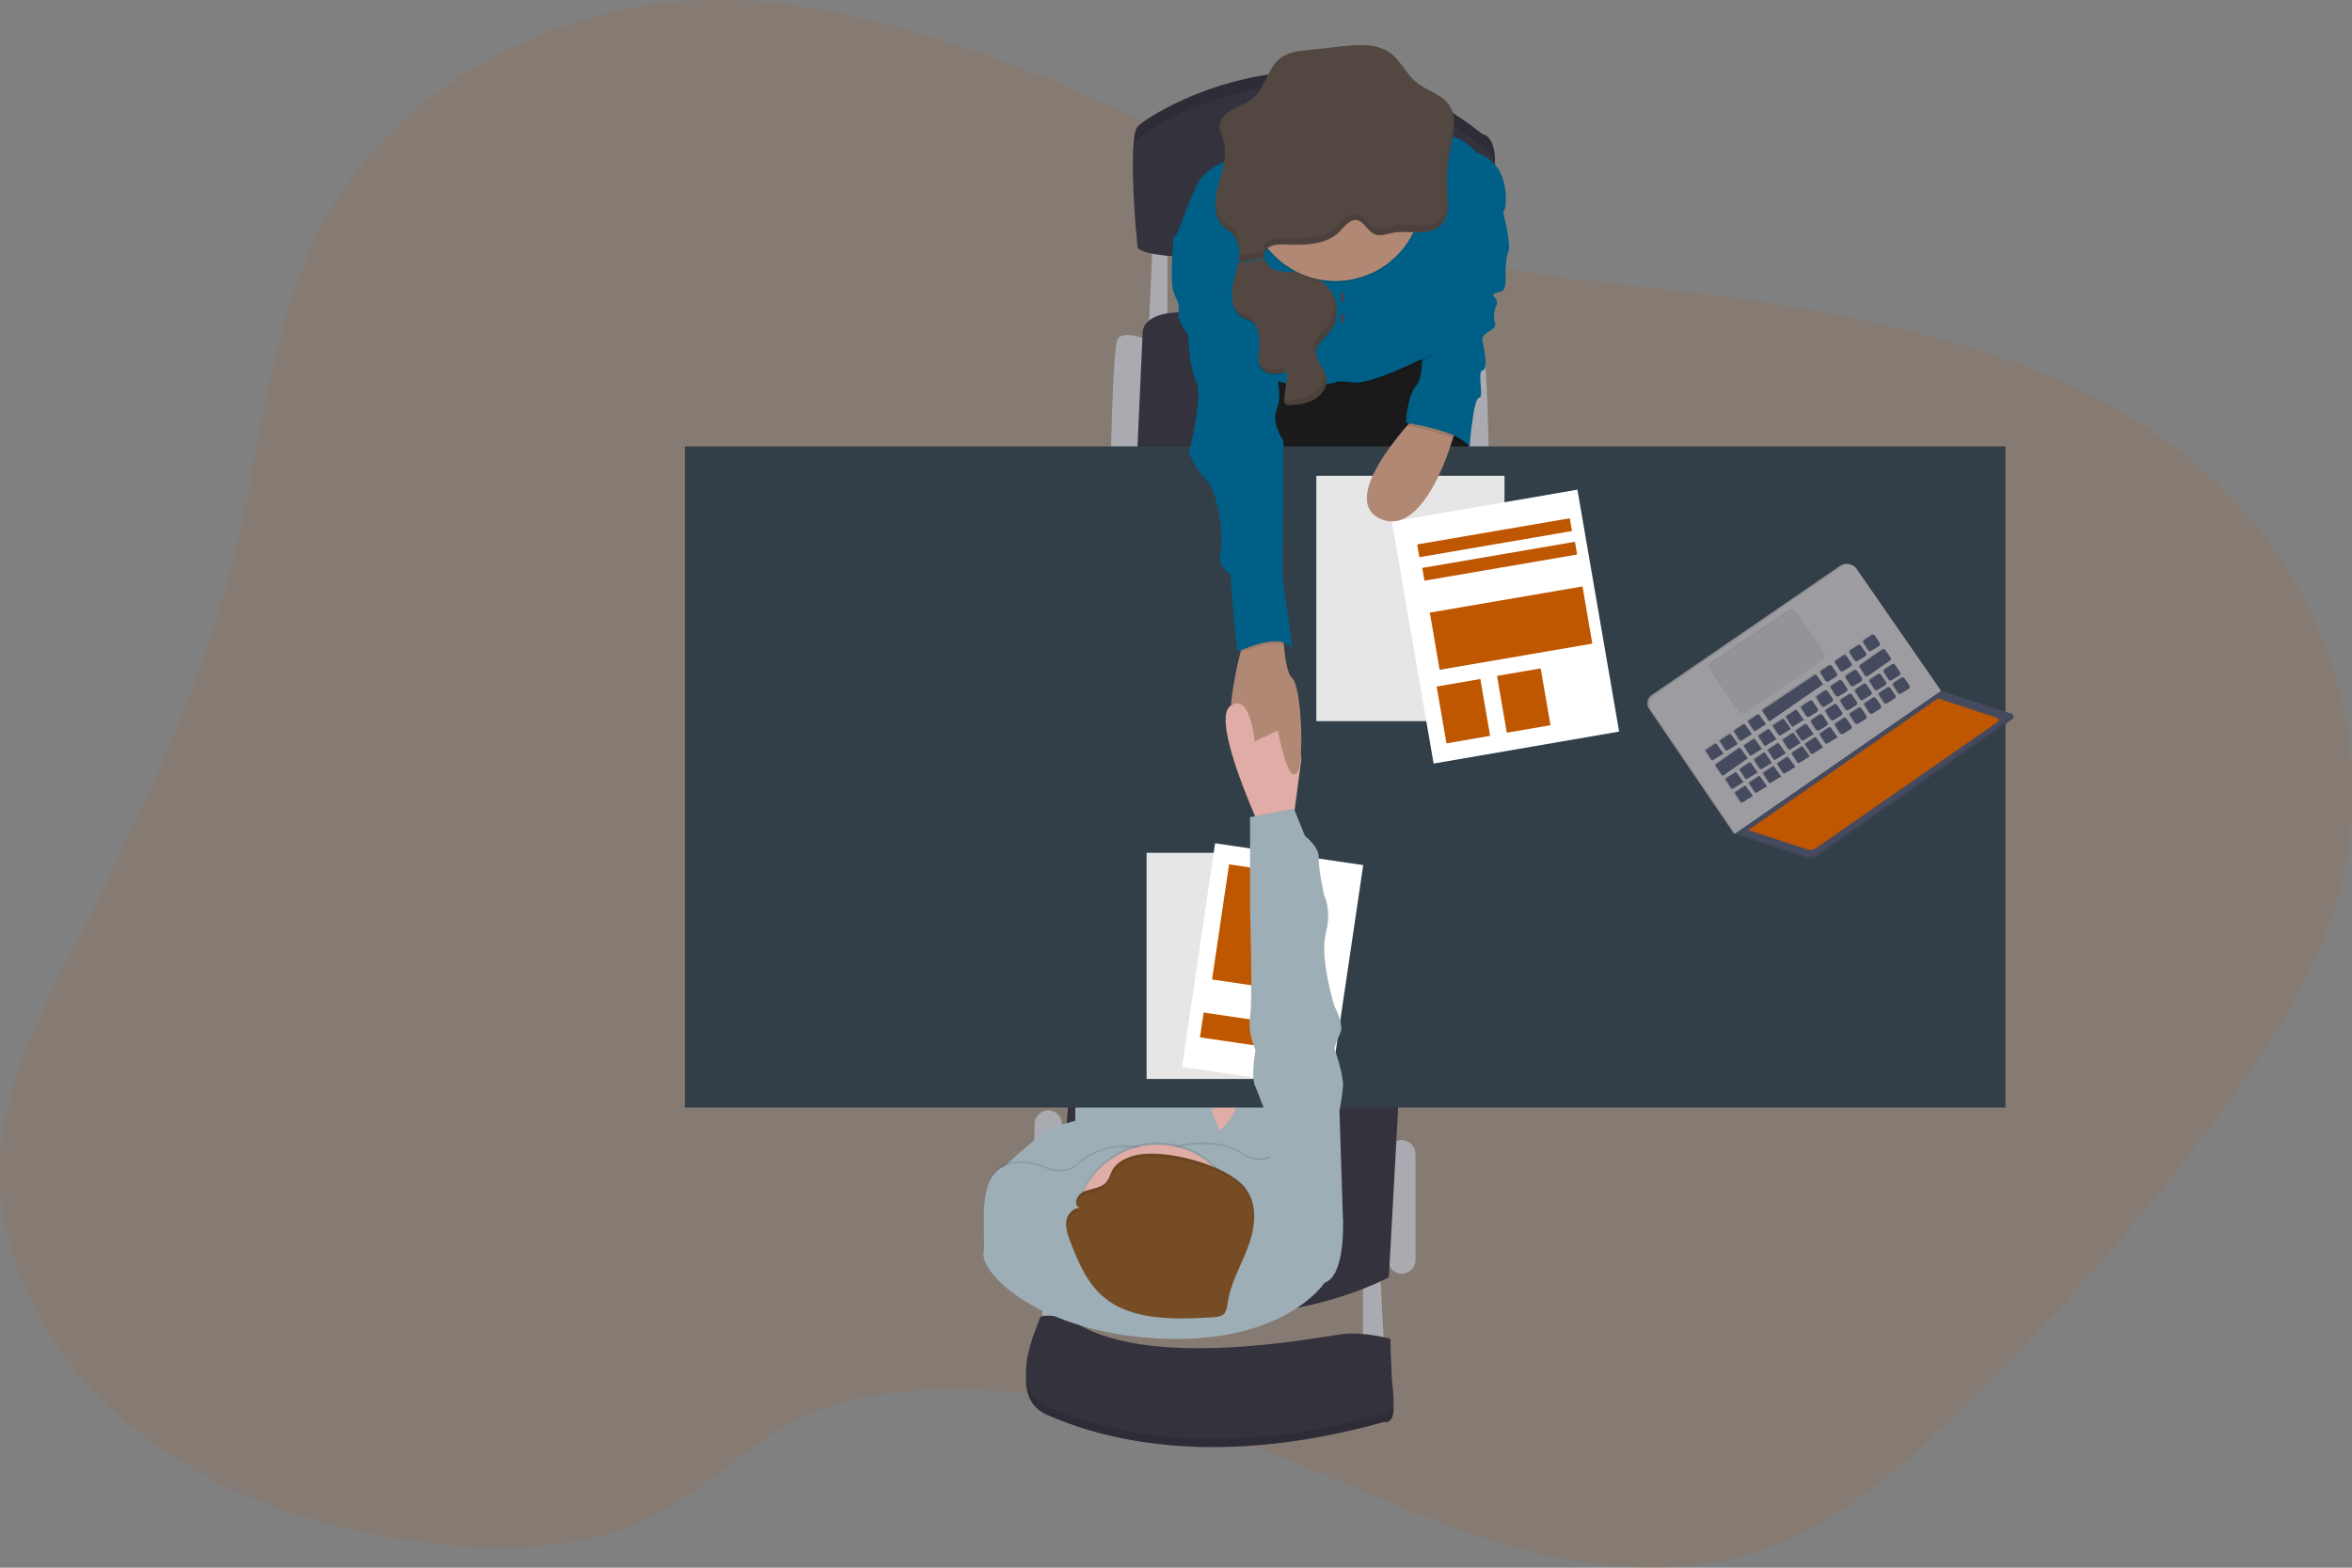 <?xml version="1.0" encoding="utf-8"?>
<!-- Generator: Adobe Illustrator 24.2.0, SVG Export Plug-In . SVG Version: 6.00 Build 0)  -->
<svg version="1.1" id="_x37_8bf026f-5d34-4e97-88cf-29aa2cfb8006"
	 xmlns="http://www.w3.org/2000/svg" xmlns:xlink="http://www.w3.org/1999/xlink" x="0px" y="0px" viewBox="0 0 600 400"
	 style="enable-background:new 0 0 600 400;" xml:space="preserve">
<rect x="0" y="0" width="600" height="400" fill="#808080" stroke="none"/>
<style type="text/css">
	.st0{opacity:0.1;fill:#BF5700;enable-background:new    ;}
	.st1{fill:#AAABB0;}
	.st2{fill:#33323D;}
	.st3{fill:#1A1A1A;}
	.st4{fill:#9DAEB7;}
	.st5{fill:#E0ADA6;}
	.st6{fill:#333F48;}
	.st7{opacity:0.1;enable-background:new    ;}
	.st8{fill:#005F87;}
	.st9{fill:#B08874;}
	.st10{fill:#534741;}
	.st11{fill:#FFFFFF;}
	.st12{fill:#BF5700;}
	.st13{fill:#444053;}
	.st14{fill:#754C24;}
	.st15{opacity:0.1;}
	.st16{fill:#464A5F;}
	.st17{fill:#9C9CA1;}
	.st18{fill:#939498;}
</style>
<path class="st0" d="M255.3,15.4c-24.4-8.8-50.2-16.2-76.5-15.3c-38.7,1.4-75.8,22.1-94,52.6c-15.4,25.8-17.3,56-24,84.7
	c-8.2,35.3-23.9,68.8-40.6,101.6c-9,17.6-18.5,35.6-20,54.9c-2,26.8,12.3,53.5,34.9,71.3s52.5,27.2,82.5,29.3
	c16,1.1,32.7,0.1,46.9-6.6c15-7,26-19.7,41.1-26.6c14-6.4,30.3-7.3,46-6.5c20.5,1.1,40.7,4.9,60.1,11.4c21.9,7.3,42.3,18,64.2,25.4
	c21.9,7.4,46.3,11.6,68.7,5.4c21-5.8,37.6-20,52.6-34.4c24.5-23.4,46.9-48.7,67.1-75.6c13.5-18,26.1-37.1,32.1-58.1
	c11.4-40.2-4.3-85.5-39.2-113c-28.9-22.7-67.6-32.6-105.6-38.6c-34.6-5.5-74.6-5.8-106.5-20C314.7,43.7,287.1,26.9,255.3,15.4z"/>
<polygon class="st1" points="347.7,326.4 347.7,345.6 353.2,345.6 352.1,325 "/>
<polygon class="st1" points="265.9,322.5 265.9,341.7 271.4,341.7 270.3,321.1 "/>
<path class="st1" d="M357.6,290.9L357.6,290.9c1.9,0,3.5,1.6,3.5,3.5v27.1c0,1.9-1.6,3.5-3.5,3.5h0c-1.9,0-3.5-1.6-3.5-3.5v-27.1
	C354.1,292.5,355.6,290.9,357.6,290.9z"/>
<path class="st1" d="M267.4,283.3L267.4,283.3c1.9,0,3.5,1.6,3.5,3.5v34.6c0,1.9-1.6,3.5-3.5,3.5l0,0c-1.9,0-3.5-1.6-3.5-3.5v-34.6
	C263.9,284.9,265.5,283.3,267.4,283.3z"/>
<path class="st1" d="M370.1,86.8c0,0,7-3,8.1,0c1.1,3,1.6,28.8,1.6,28.8H373L370.1,86.8z"/>
<path class="st1" d="M293.1,86.8c0,0-7-3-8.1,0c-1.1,3-1.6,28.8-1.6,28.8h6.7L293.1,86.8z"/>
<polygon class="st1" points="294.1,61.2 293.1,82.6 297.8,82.6 297.8,60.6 "/>
<path class="st2" d="M290.1,115.7l1.4-30.9c0,0-0.5-6.9,16.2-4.7s65.6,6.3,65.6,6.3v29.4H290.1z"/>
<path class="st2" d="M356.9,278.6l-2.6,47.3c0,0-38.7,21.4-85.6,1.1l4.2-49.7L356.9,278.6z"/>
<polygon class="st3" points="320.1,92.5 321,123 375.5,123 372.3,82.6 "/>
<rect x="274.3" y="258.4" class="st4" width="51.3" height="65"/>
<path class="st5" d="M306.8,284.9c0,0,7.4-5.8,8.6-4s-4.4,9.3-6.7,8.4C306.4,288.4,306.8,284.9,306.8,284.9z"/>
<rect x="174.7" y="113.9" class="st6" width="336.9" height="168.7"/>
<path class="st2" d="M290.2,59.9c0,0-2.6-24.6,0-27.6s46.9-31.3,87.9,1.9c0,0,3.9,0.2,3.2,9c-0.4,5.6-0.4,11.1,0.1,16.7
	C381.4,59.9,293.2,66.3,290.2,59.9z"/>
<path class="st7" d="M290.2,59.9c0,0-2.6-24.6,0-27.6s46.9-31.3,87.9,1.9c0,0,3.9,0.2,3.2,9c-0.4,5.6-0.4,11.1,0.1,16.7
	C381.4,59.9,293.2,66.3,290.2,59.9z"/>
<path class="st2" d="M290.2,63.1c0,0-2.6-24.6,0-27.6c2.6-3,46.9-31.3,87.9,1.9c0,0,3.9,0.2,3.2,9c-0.4,5.6-0.4,11.1,0.1,16.7
	C381.4,63.1,293.2,69.4,290.2,63.1z"/>
<path class="st8" d="M382.9,51.9c0,0,2.8,10.5,1.9,12.3c-0.9,1.8-0.7,6.7-0.7,6.7s0.2,3.2-1.2,3.5c-1.4,0.3-2.6,0.5-1.5,1.6
	c1.1,1.1,0,2.6,0,2.6s-0.6,2.5,0,4c0.6,1.6-3.6,2.2-3.2,4.2c0.4,2,1.5,7.6,0,7.7c-1.5,0.2,0.5,7-0.9,7c-1.4,0-2.4,12.3-2.4,12.3
	s-9.8-8.3-16.3-6c0,0,0.5-6.9,2.6-9.3s1.5-8.8,1.5-8.8l10.5-31.5L382.9,51.9z"/>
<path class="st9" d="M330.7,197.3c-2.3,2.5-4.7-11-4.7-11s-6.5,9-10.7,3c-2.9-4.1-0.6-15.9,1.1-22.7c0.7-3,1.4-5.1,1.4-5.1l9.5-1.6
	c0,0,0,2.1,0.2,4.6c0.3,3.4,0.9,7.6,2.2,8.6C331.9,174.9,333,194.7,330.7,197.3z"/>
<path class="st7" d="M325.8,39.4c0,0-16.5-0.2-20.6,8.6c-4,8.8-4.2,11.8-5.8,13.2c-1.6,1.4,17.2,8.8,17.2,8.8l0.9,30.2
	c0,0,3.7-3.7,9.7-2s13.5,0,13.5,0s-0.4-0.6,4.6,0c4.9,0.6,20.6-7.6,20.6-7.6s0.3-13.2-0.1-16c-0.3-2.8,11.2-23.5,11.2-23.5
	s9-8.6-0.3-11.6c0,0-3.3-5-11.8-4.9C356.3,34.5,325.8,39.4,325.8,39.4z"/>
<path class="st8" d="M325.8,38.8c0,0-16.5-0.2-20.6,8.6c-4,8.8-4.2,11.8-5.8,13.2c-1.6,1.4,17.2,8.8,17.2,8.8l0.9,30.2
	c0,0,3.7-3.7,9.7-2s13.5,0,13.5,0s-0.4-0.6,4.6,0c4.9,0.6,20.6-7.6,20.6-7.6s6.1-10,5.8-12.8c-0.3-2.8,12.3-24.1,12.3-24.1
	s1.9-11.2-7.4-14.2c0,0-3.3-5-11.8-4.9C356.3,34,325.8,38.8,325.8,38.8z"/>
<path class="st7" d="M327.4,164.5c-3.6-1.1-9.3,1.4-11.1,2.1c0.7-3,1.4-5.1,1.4-5.1l9.5-1.6C327.2,160,327.2,162,327.4,164.5z"/>
<path class="st8" d="M304.5,60.6h-5.1c0,0-1.1,10.7,0,13.9s1.6,2.7,1.2,5c-0.4,2.3,2.5,5.9,2.5,5.9s0.3,8.8,2.1,12.1
	c1.8,3.3-1.9,18-1.9,18c1,2.5,2.5,4.9,4.4,6.9c3,3,4.6,14.1,3.7,18.3c-0.9,4.2,2.5,5.8,2.5,5.8s1.4,19.7,1.9,19.7
	c0.5,0,10.7-5.3,13.9-0.7l-2.5-18.1l0.2-35c0,0-3.3-4.4-1.6-8.3c1.8-3.9-1.4-13-1.4-13l-4.6-20.4L304.5,60.6z"/>
<path class="st2" d="M272.8,338.5c0,0-7.4-1.6-7.6,0s-8.8,17.8,1.9,22.5c10.7,4.7,39.4,14.9,86,1.8c0,0,3,1.1,2.3-5.4
	c-0.7-6.5-0.7-13.7-0.7-13.7s-7-1.9-12.3-1.2C337.2,343.1,291.3,352.4,272.8,338.5z"/>
<path class="st7" d="M272.8,338.5c0,0-7.4-1.6-7.6,0s-8.8,17.8,1.9,22.5c10.7,4.7,39.4,14.9,86,1.8c0,0,3,1.1,2.3-5.4
	c-0.7-6.5-0.7-13.7-0.7-13.7s-7-1.9-12.3-1.2C337.2,343.1,291.3,352.4,272.8,338.5z"/>
<path class="st2" d="M272.8,336.4c0,0-7.4-1.6-7.6,0s-8.8,17.8,1.9,22.5c10.7,4.7,39.4,14.9,86,1.8c0,0,3,1.1,2.3-5.4
	s-0.7-13.7-0.7-13.7s-7-1.9-12.3-1.2C337.2,341,291.3,350.3,272.8,336.4z"/>
<path class="st10" d="M315.9,67c-0.5,2.6-1.5,5.1-1.6,7.7c-0.2,2.6,0.8,5.6,3.3,6.6c0.7,0.2,1.3,0.5,1.9,0.8
	c0.9,0.6,1.3,1.8,1.5,2.9c0.3,1.4,0.3,2.9,0.2,4.3c-0.1,1.5-0.4,3,0.3,4.3c1.3,2.3,4.5,1.9,7,1.3l-0.9,6.7c-0.1,0.5-0.1,1.1,0.3,1.5
	c0.4,0.3,0.8,0.4,1.3,0.3c2.2-0.1,4.4-0.4,6.3-1.6s3.2-3.3,2.9-5.4c-0.4-2.5-3-4.5-2.6-7c0.3-1.9,2.2-3.2,3.4-4.7
	c2.3-2.7,2.4-6.9,0.6-9.9s-5.2-5-8.7-5.3c-1.9-0.2-4,0-5.8-0.6c-1.3-0.5-2.3-1.5-2.7-2.8"/>
<path class="st4" d="M254.6,301.5l1.8-4c0,0,9.9-9.3,12.2-9.9c2.3-0.6,11.6-3.5,13-3.5c1.4,0,27.1-1.4,27.1-1.4l3,7l-32.2,7.1
	l-10.9,7.9L254.6,301.5z"/>
<path class="st5" d="M332,193.5l-1.7,12.9l-0.6,5l-7.6,1.1c0,0-0.8-1.8-2-4.4c-3.5-8.2-10.1-25-6.3-27.9c5.1-3.9,6.3,9,6.3,9
	l5.8-2.8L332,193.5z"/>
<rect x="292.5" y="217.6" class="st11" width="38.2" height="57.7"/>
<rect x="292.5" y="217.6" class="st7" width="38.2" height="57.7"/>
<rect x="295.9" y="227.4" transform="matrix(0.146 -0.989 0.989 0.146 33.453 531.671)" class="st11" width="57.7" height="38.2"/>
<rect x="306.4" y="226.9" transform="matrix(0.146 -0.989 0.989 0.146 40.063 519.821)" class="st12" width="29.7" height="19.6"/>
<rect x="315.3" y="251.3" transform="matrix(0.146 -0.989 0.989 0.146 11.549 539.823)" class="st12" width="6.4" height="23.8"/>
<circle class="st7" cx="340.7" cy="50.1" r="22.1"/>
<circle class="st9" cx="340.7" cy="49.6" r="22.1"/>
<path class="st10" d="M322.5,65.9c-0.1-0.6-0.1-1.2,0.2-1.7c0.8-1.7,3.2-1.9,5.2-1.8c4.6,0.2,9.5,0.2,13.1-2.6
	c1.5-1.2,3.1-4.1,5.3-3.6c1.9,0.5,2.7,3.1,4.7,3.7c1.4,0.4,2.9-0.2,4.4-0.5c2.1-0.4,4.3-0.1,6.4-0.1c2.1,0,4.5-0.4,5.9-2
	c2-2.1,1.7-5.4,1.5-8.3c-0.2-3.7,0-7.5,0.8-11.1c0.7-3.6,1.8-7.7-0.2-10.9c-1.9-3-5.9-3.8-8.6-6.1c-2.5-2.1-3.9-5.5-6.6-7.4
	c-3.4-2.5-8-2.1-12.1-1.7l-9,1c-2.3,0.2-4.7,0.5-6.7,1.9c-3.5,2.5-3.9,7.7-7.2,10.4c-1.5,1.2-3.3,1.8-5,2.7s-3.3,2.3-3.5,4.2
	c-0.2,1.6,0.7,3,1.1,4.6c1,3.6-0.6,7.4-1.5,11c-1,3.7-1.2,8.1,1.7,10.5c0.6,0.5,1.3,0.9,1.8,1.4c1.9,1.8,2.2,4.7,1.8,7.3"/>
<ellipse class="st13" cx="342.5" cy="75.8" rx="0.5" ry="1.3"/>
<ellipse class="st13" cx="342.5" cy="81.3" rx="0.5" ry="1.3"/>
<path class="st9" d="M330.8,197.2c0.6-0.6,0.9-2.3,1.2-4.5l-6.3-7.8C325.7,184.9,328.3,200.1,330.8,197.2z"/>
<path class="st7" d="M337.9,326.8c0,0-10.3,15.9-42.5,14.2c-30.4-1.6-45.2-16.5-44.5-21.8c0.7-5.3-1.9-18.1,4.6-21.8
	c3.8-2.1,8.7-0.9,12.2,0.6c2.5,1,5.3,0.5,7.3-1.3c3.2-2.9,9.2-6.1,18.6-3.6c1.2,0.3,2.5,0.3,3.7-0.1c3.9-1.2,13.3-3.3,20,1.3
	c2.2,1.5,5,1.6,7.3,0.3l0.1-0.1c3.2-1.9,17.9,16.3,17.9,16.3S343.3,325,337.9,326.8z"/>
<path class="st4" d="M337.9,327.3c0,0-10.3,15.9-42.5,14.2c-30.4-1.6-45.2-16.5-44.5-21.8c0.7-5.3-1.9-18.1,4.6-21.8
	c3.8-2.1,8.7-0.9,12.2,0.6c2.5,1,5.3,0.5,7.3-1.3c3.2-2.9,9.2-6.1,18.6-3.6c1.2,0.3,2.5,0.3,3.7-0.1c3.9-1.2,13.3-3.3,20,1.3
	c2.2,1.5,5,1.6,7.3,0.3l0.1-0.1c3.2-1.9,17.9,16.3,17.9,16.3S343.3,325.5,337.9,327.3z"/>
<circle class="st7" cx="295.3" cy="312.5" r="21"/>
<circle class="st5" cx="295.3" cy="313.1" r="21"/>
<path class="st14" d="M289.3,294.9c-2.2,0.6-4.4,1.7-5.5,3.6c-0.6,1.1-0.9,2.5-1.8,3.4c-1.3,1.3-3.6,1.4-5.4,2.1
	c-1.8,0.7-3,3.4-1.2,4.2c-1.8,0.1-3.2,1.8-3.4,3.5s0.4,3.4,1,5c2,5.2,4.2,10.6,8.6,14.3c7.2,6,18.1,5.7,27.9,5.1
	c0.8,0,1.6-0.2,2.3-0.5c1.1-0.7,1.2-2,1.4-3.2c0.7-5,3.4-9.5,5.2-14.3s2.5-10.4-0.5-14.6C313.5,297.2,296.7,292.9,289.3,294.9z"/>
<path class="st7" d="M330.3,206.5l-0.6,5l-7.6,1.1c0,0-0.8-1.8-2-4.4l10.1-1.9L330.3,206.5z"/>
<path class="st4" d="M338.2,316.6l4.4-5.1l-0.9-28.1c0.4-2,0.7-4.1,0.9-6.2c0.2-3-2.2-9.7-2.2-9.7c0.4-1.3,0.9-2.6,1.5-3.9
	c1.1-2.1-1.5-6.9-1.5-6.9s-3.8-12.3-2.2-18.5s-0.4-9.7-0.4-9.7s-1.5-6.9-1.4-9.7s-3.5-5.5-3.5-5.5l-2.8-6.9l-11.2,2.1v23.7
	c0,0,0.7,22.7,0,27.1c-0.7,4.4,1.4,8.6,1.4,8.6s-1.2,6.5-0.2,9c1.1,2.5,3.2,8.4,3.2,8.4c-0.4,2.1-0.3,4.3,0.4,6.4
	c1.1,3.1,0,4.8,0,4.8L338.2,316.6z"/>
<g class="st15">
	<path d="M369.9,36.1c-0.6,3.1-0.9,6.2-0.8,9.4c0-2.6,0.3-5.2,0.8-7.8c0.5-2.3,1.1-4.9,0.9-7.2C370.6,32.4,370.3,34.3,369.9,36.1z"
		/>
	<path d="M314.1,57.9c-0.6-0.5-1.2-0.9-1.8-1.4c-1.5-1.3-2.2-3.2-2.3-5.3c-0.2,2.6,0.4,5.2,2.3,6.9c0.6,0.5,1.3,0.9,1.8,1.4
		c1.2,1.2,1.9,2.7,1.9,4.4C316.2,61.7,315.8,59.4,314.1,57.9z"/>
	<path d="M312.5,38.2c0.1-1.1,0-2.2-0.3-3.3c-0.3-1.1-0.9-2.2-1.1-3.4c0,0.1,0,0.2-0.1,0.4c-0.2,1.6,0.7,3,1.1,4.6
		C312.3,37,312.4,37.6,312.5,38.2z"/>
	<path d="M367.6,55.6c-1.5,1.6-3.8,2-5.9,2c-2.1,0-4.3-0.4-6.4,0.1c-1.5,0.3-3,1-4.4,0.5c-2-0.6-2.8-3.2-4.7-3.7
		c-2.2-0.6-3.8,2.4-5.3,3.6c-3.6,2.8-8.6,2.8-13.1,2.6c-1.9-0.1-4.3,0.1-5.2,1.8c-0.3,0.5-0.3,1.1-0.2,1.7l-6.4,1
		c0,0.5-0.1,1.1-0.2,1.6l6.6-1.1c-0.2-0.6-0.1-1.2,0.2-1.7c0.8-1.8,3.2-1.9,5.2-1.8c4.6,0.2,9.5,0.2,13.1-2.6
		c1.5-1.2,3.1-4.1,5.3-3.6c1.9,0.5,2.7,3.1,4.7,3.7c1.4,0.4,2.9-0.2,4.4-0.5c2.1-0.4,4.3-0.1,6.4-0.1c2.1,0,4.5-0.4,5.9-2
		s1.7-3.9,1.6-6.2C369.2,52.7,368.8,54.3,367.6,55.6z"/>
</g>
<g class="st15">
	<path d="M318.8,80.9c-0.6-0.3-1.3-0.6-1.9-0.8c-1.1-0.5-2.1-1.4-2.5-2.6c0.4,1.8,1.4,3.5,3.1,4.2c0.7,0.2,1.3,0.5,1.9,0.8
		c0.4,0.3,0.7,0.7,0.9,1.1C320.1,82.5,319.7,81.5,318.8,80.9z"/>
	<path d="M327.8,93.7c-2.4,0.6-5.6,0.9-6.9-1.1c0,0.5,0.2,1,0.4,1.4c1.1,2,3.9,2,6.3,1.5L327.8,93.7z"/>
	<path d="M337.7,95.2c0.3,2.1-1.1,4.3-2.9,5.4s-4.1,1.4-6.3,1.6c-0.3,0-0.7,0-1-0.1c-0.3,0.6,0,1.4,0.6,1.7c0.3,0.1,0.6,0.1,0.9,0
		c2.2-0.1,4.4-0.4,6.3-1.6s3.3-3.3,2.9-5.4C338.1,96.2,337.9,95.7,337.7,95.2z"/>
	<path d="M340,76.1c0.7,2.6,0.1,5.4-1.6,7.5c-1.2,1.5-3.1,2.7-3.4,4.7c-0.1,0.9,0.1,1.8,0.5,2.6c0-0.3,0-0.7,0-1
		c0.3-1.9,2.2-3.2,3.4-4.7C341,82.7,341.3,79,340,76.1z"/>
</g>
<g class="st15">
	<path d="M276.7,304.8c1.8-0.7,4-0.8,5.4-2.1c0.9-0.9,1.2-2.3,1.8-3.4c1.1-1.9,3.2-3,5.4-3.6c7.4-2,24.2,2.3,28.6,8.5
		c1.3,1.9,2,4.1,2,6.4c0.2-2.6-0.5-5.2-2-7.4c-4.4-6.2-21.2-10.5-28.6-8.5c-2.2,0.6-4.4,1.7-5.4,3.6c-0.6,1.1-0.9,2.5-1.8,3.4
		c-1.3,1.3-3.6,1.4-5.4,2.1c-1.4,0.6-2.4,2.2-2,3.3C275,306.1,275.7,305.3,276.7,304.8z"/>
	<path d="M272.1,312.5c0.2-1.7,1.6-3.4,3.4-3.5c-0.4-0.2-0.7-0.5-0.8-0.9c-1.4,0.5-2.4,1.8-2.6,3.3c-0.1,0.4-0.1,0.9,0,1.3
		C272.1,312.7,272.1,312.6,272.1,312.5z"/>
</g>
<rect x="335.8" y="121.4" class="st11" width="48" height="62.6"/>
<rect x="335.8" y="121.4" class="st7" width="48" height="62.6"/>
<rect x="359.8" y="128.7" transform="matrix(0.986 -0.17 0.17 0.986 -21.567 67.369)" class="st11" width="48" height="62.6"/>
<rect x="367.4" y="174.2" transform="matrix(0.986 -0.17 0.17 0.986 -25.376 65.87)" class="st12" width="11.3" height="14.7"/>
<rect x="382.8" y="171.5" transform="matrix(0.986 -0.17 0.17 0.986 -24.705 68.438)" class="st12" width="11.3" height="14.7"/>
<rect x="365.6" y="152.7" transform="matrix(0.986 -0.169 0.169 0.986 -21.535 67.531)" class="st12" width="39.5" height="14.8"/>
<rect x="361.4" y="135.4" transform="matrix(0.986 -0.169 0.169 0.986 -17.699 66.485)" class="st12" width="39.5" height="3.3"/>
<rect x="362.7" y="141.4" transform="matrix(0.986 -0.169 0.169 0.986 -18.692 66.787)" class="st12" width="39.5" height="3.3"/>
<path class="st9" d="M362.8,104.4c0,0-22.1,22.1-11,27.8c11.1,5.6,18.3-18.7,18.3-18.7l1.8-5.5L362.8,104.4z"/>
<path class="st7" d="M360.8,102.5l-2.7,6c0,0,13.4,1.9,16.3,6l-1.7-10.6l-2-4.5L360.8,102.5z"/>
<path class="st8" d="M361.4,101.9l-2.7,6c0,0,13.4,1.9,16.3,6l-1.7-10.6l-2-4.5L361.4,101.9z"/>
<polygon class="st16" points="442.7,212.6 442.5,212.8 442.9,213 443.3,213 443.3,212.7 "/>
<polygon class="st7" points="442.7,212.6 442.5,212.8 442.9,213 443.3,213 443.3,212.7 "/>
<polygon class="st17" points="442.7,212.6 442.5,212.8 442.2,212.6 442.4,212.3 442.5,212.3 "/>
<polygon class="st7" points="442.7,212.6 442.5,212.8 442.2,212.6 442.4,212.3 442.5,212.3 "/>
<path class="st17" d="M494.7,176.2L473.1,145c-0.8-1.2-2.4-1.5-3.6-0.7c0,0,0,0,0,0l-48.1,33c-1.2,0.8-1.5,2.4-0.7,3.6l21.5,31.6
	L494.7,176.2z"/>
<path class="st7" d="M494.7,176.2L473.1,145c-0.8-1.2-2.4-1.5-3.6-0.7c0,0,0,0,0,0l-48.1,33c-1.2,0.8-1.5,2.4-0.7,3.6l21.5,31.6
	L494.7,176.2z"/>
<path class="st17" d="M495.2,176.3l-21.6-31.2c-0.8-1.2-2.4-1.5-3.6-0.7c0,0,0,0,0,0l-48.1,33.1c-1.2,0.8-1.5,2.4-0.7,3.6l21.5,31.6
	L495.2,176.3z"/>
<path class="st16" d="M513.2,182.4l-17.9-5.8L442.9,213l18.2,6c0.8,0.3,1.7,0.1,2.4-0.4l49.9-35.2c0.3-0.1,0.3-0.5,0.2-0.7
	C513.5,182.6,513.4,182.5,513.2,182.4z"/>
<path class="st7" d="M513.2,182.4l-17.9-5.8L442.9,213l18.2,6c0.8,0.3,1.7,0.1,2.4-0.4l49.9-35.2c0.3-0.1,0.3-0.5,0.2-0.7
	C513.5,182.6,513.4,182.5,513.2,182.4z"/>
<path class="st16" d="M513.1,182.1l-17.9-5.8l-52.4,36.3l18.2,5.9c0.8,0.3,1.7,0.1,2.4-0.4l49.9-35.2c0.2-0.1,0.3-0.5,0.2-0.7
	C513.4,182.2,513.2,182.1,513.1,182.1z"/>
<g class="st15">
	<path d="M486.7,174.9l-1.3-1.9c-0.2-0.2-0.5-0.3-0.7-0.1l-2,1.3c-0.2,0.2-0.3,0.5-0.1,0.7l1.2,1.9c0.2,0.2,0.5,0.3,0.7,0.2l2.1-1.3
		C486.8,175.4,486.9,175.1,486.7,174.9z"/>
	<path d="M483.2,177.3l-1.3-1.9c-0.2-0.2-0.5-0.3-0.7-0.1l-2,1.3c-0.2,0.2-0.3,0.5-0.1,0.7l1.2,1.9c0.2,0.2,0.5,0.3,0.7,0.2l2.1-1.3
		C483.3,177.9,483.3,177.6,483.2,177.3C483.2,177.3,483.2,177.3,483.2,177.3z"/>
	<path d="M479.5,179.9l-1.3-1.9c-0.2-0.2-0.5-0.3-0.7-0.1l-2,1.3c-0.2,0.2-0.3,0.5-0.1,0.7l1.2,1.9c0.2,0.2,0.5,0.3,0.7,0.2l2.1-1.3
		C479.6,180.5,479.6,180.2,479.5,179.9C479.5,179.9,479.5,179.9,479.5,179.9z"/>
	<path d="M475.7,182.5l-1.3-1.9c-0.2-0.2-0.5-0.3-0.7-0.1l-2,1.3c-0.2,0.2-0.3,0.5-0.1,0.7l1.2,1.9c0.2,0.2,0.5,0.3,0.7,0.2l2.1-1.3
		C475.8,183.1,475.9,182.8,475.7,182.5C475.7,182.5,475.7,182.5,475.7,182.5z"/>
	<path d="M472,185.1l-1.3-1.9c-0.2-0.2-0.5-0.3-0.7-0.1l-2,1.3c-0.2,0.2-0.3,0.5-0.1,0.7l1.2,1.9c0.2,0.2,0.5,0.3,0.7,0.2l2.1-1.3
		C472,185.7,472.1,185.3,472,185.1C472,185.1,472,185.1,472,185.1z"/>
	<path d="M468.4,187.9l-1.7-2.4c-0.1-0.1-0.2-0.1-0.3-0.1c0,0,0,0,0,0l-2.4,1.6c-0.1,0.1-0.1,0.2-0.1,0.3c0,0,0,0,0,0l1.5,2.3
		c0.1,0.1,0.2,0.1,0.3,0.1l2.6-1.6C468.4,188.2,468.4,188.1,468.4,187.9C468.4,188,468.4,188,468.4,187.9z"/>
	<path d="M464.6,190.5l-1.7-2.4c-0.1-0.1-0.2-0.1-0.3-0.1c0,0,0,0,0,0l-2.4,1.6c-0.1,0.1-0.1,0.2-0.1,0.3l1.5,2.3
		c0.1,0.1,0.2,0.1,0.3,0.1c0,0,0,0,0,0l2.5-1.6C464.6,190.8,464.7,190.7,464.6,190.5C464.6,190.6,464.6,190.6,464.6,190.5z"/>
	<path d="M461.3,192.8l-1.7-2.3c-0.1-0.1-0.2-0.1-0.3-0.1l-2.4,1.6c-0.1,0.1-0.1,0.2-0.1,0.3l1.5,2.3c0.1,0.1,0.2,0.1,0.3,0.1
		l2.6-1.6C461.3,193.2,461.4,193,461.3,192.8C461.3,192.9,461.3,192.9,461.3,192.8z"/>
	<path d="M457.6,195.4l-1.7-2.4c-0.1-0.1-0.2-0.1-0.3-0.1l-2.4,1.6c-0.1,0.1-0.1,0.2-0.1,0.3c0,0,0,0,0,0l1.5,2.3
		c0.1,0.1,0.2,0.1,0.3,0.1l2.6-1.6C457.6,195.7,457.6,195.6,457.6,195.4C457.6,195.4,457.6,195.4,457.6,195.4z"/>
	<path d="M453.9,197.9l-1.7-2.4c-0.1-0.1-0.2-0.1-0.3-0.1c0,0,0,0,0,0l-2.4,1.6c-0.1,0.1-0.1,0.2-0.1,0.3c0,0,0,0,0,0l1.5,2.3
		c0.1,0.1,0.2,0.1,0.3,0.1l2.6-1.6C454,198.2,454,198,453.9,197.9C454,197.9,454,197.9,453.9,197.9z"/>
	<path d="M450.3,200.4l-1.6-2.4c-0.1-0.1-0.2-0.1-0.3-0.1l-2.4,1.6c-0.1,0.1-0.1,0.2-0.1,0.3c0,0,0,0,0,0l1.5,2.3
		c0.1,0.1,0.2,0.1,0.3,0.1l2.6-1.6C450.4,200.7,450.4,200.6,450.3,200.4C450.4,200.4,450.3,200.4,450.3,200.4z"/>
	<path d="M446.7,202.9l-1.7-2.4c-0.1-0.1-0.2-0.1-0.3-0.1c0,0,0,0,0,0l-2.4,1.6c-0.1,0.1-0.1,0.2-0.1,0.3c0,0,0,0,0,0l1.5,2.3
		c0.1,0.1,0.2,0.1,0.3,0.1l2.6-1.6C446.8,203.2,446.8,203,446.7,202.9C446.7,202.9,446.7,202.9,446.7,202.9z"/>
	<path d="M484.3,171.5l-1.3-1.9c-0.2-0.2-0.5-0.3-0.7-0.1l-1.9,1.3c-0.2,0.2-0.3,0.5-0.1,0.7l1.2,1.9c0.2,0.2,0.5,0.3,0.7,0.2
		l2.1-1.3C484.4,172,484.5,171.7,484.3,171.5z"/>
	<path d="M479.1,163.9l-1.3-1.9c-0.2-0.2-0.5-0.3-0.7-0.1l-2,1.3c-0.2,0.2-0.3,0.5-0.1,0.7l1.2,1.9c0.2,0.2,0.5,0.3,0.7,0.2l2.1-1.3
		C479.2,164.5,479.3,164.2,479.1,163.9z"/>
	<path d="M480.8,173.9l-1.3-1.9c-0.2-0.2-0.5-0.3-0.7-0.1l-2,1.3c-0.2,0.2-0.3,0.5-0.1,0.7l1.2,1.9c0.2,0.2,0.5,0.3,0.7,0.2l2.1-1.3
		C480.9,174.5,481,174.2,480.8,173.9C480.8,173.9,480.8,173.9,480.8,173.9z"/>
	<path d="M477.1,176.5l-1.3-1.9c-0.2-0.2-0.5-0.3-0.7-0.1l-2,1.3c-0.2,0.2-0.3,0.5-0.1,0.7l1.2,1.9c0.2,0.2,0.5,0.3,0.7,0.2l2.1-1.3
		C477.2,177,477.2,176.7,477.1,176.5z"/>
	<path d="M473.3,179.1l-1.3-1.9c-0.2-0.2-0.5-0.3-0.7-0.1l-2,1.3c-0.2,0.2-0.3,0.5-0.1,0.7l1.2,1.9c0.2,0.2,0.5,0.3,0.7,0.2l2.1-1.3
		C473.4,179.7,473.5,179.3,473.3,179.1C473.3,179.1,473.3,179.1,473.3,179.1z"/>
	<path d="M475.7,166.5l-1.3-1.9c-0.2-0.2-0.5-0.3-0.7-0.1l-2,1.3c-0.2,0.2-0.3,0.5-0.1,0.7l1.2,1.9c0.2,0.2,0.5,0.3,0.7,0.2l2.1-1.3
		C475.8,167.1,475.9,166.8,475.7,166.5C475.7,166.5,475.7,166.5,475.7,166.5z"/>
	<path d="M472,169.1l-1.3-1.9c-0.2-0.2-0.5-0.3-0.7-0.1l-2,1.3c-0.2,0.2-0.3,0.5-0.1,0.7l1.2,1.9c0.2,0.2,0.5,0.3,0.7,0.2l2.1-1.3
		C472.1,169.6,472.1,169.3,472,169.1z"/>
	<path d="M468.2,171.7l-1.3-1.9c-0.2-0.2-0.5-0.3-0.7-0.1l-2,1.3c-0.2,0.2-0.3,0.5-0.1,0.7l1.2,1.9c0.2,0.2,0.5,0.3,0.7,0.2l2.1-1.3
		C468.3,172.3,468.4,172,468.2,171.7C468.2,171.7,468.2,171.7,468.2,171.7z"/>
	<path d="M469.6,181.7l-1.3-1.9c-0.2-0.2-0.5-0.3-0.7-0.1l-2,1.3c-0.2,0.2-0.3,0.5-0.1,0.7l1.2,1.9c0.2,0.2,0.5,0.3,0.7,0.2l2.1-1.3
		C469.7,182.2,469.7,181.9,469.6,181.7C469.6,181.7,469.6,181.7,469.6,181.7z"/>
	<path d="M465.8,184.3l-1.3-1.9c-0.2-0.2-0.5-0.3-0.7-0.1l-2,1.3c-0.2,0.2-0.3,0.5-0.1,0.7l1.2,1.9c0.2,0.2,0.5,0.3,0.7,0.2l2.1-1.3
		C465.9,184.9,466,184.5,465.8,184.3C465.8,184.3,465.8,184.3,465.8,184.3z"/>
	<path d="M462.2,187.1l-1.7-2.4c-0.1-0.1-0.2-0.1-0.3-0.1c0,0,0,0,0,0l-2.4,1.6c-0.1,0.1-0.1,0.2-0.1,0.3c0,0,0,0,0,0l1.5,2.3
		c0.1,0.1,0.2,0.1,0.3,0.1c0,0,0,0,0,0l2.6-1.6C462.3,187.4,462.3,187.3,462.2,187.1C462.2,187.1,462.2,187.1,462.2,187.1z"/>
	<path d="M458.9,189.4l-1.7-2.4c-0.1-0.1-0.2-0.1-0.3-0.1l-2.4,1.6c-0.1,0.1-0.1,0.2-0.1,0.3l1.5,2.3c0.1,0.1,0.2,0.1,0.3,0.1
		l2.6-1.6C458.9,189.7,459,189.6,458.9,189.4C458.9,189.4,458.9,189.4,458.9,189.4z"/>
	<path d="M455.2,192l-1.7-2.4c-0.1-0.1-0.2-0.1-0.3-0.1l-2.4,1.6c-0.1,0.1-0.1,0.2-0.1,0.3c0,0,0,0,0,0l1.5,2.3
		c0.1,0.1,0.2,0.1,0.3,0.1l2.6-1.6C455.2,192.3,455.3,192.1,455.2,192C455.2,192,455.2,192,455.2,192z"/>
	<path d="M451.6,194.5l-1.7-2.4c-0.1-0.1-0.2-0.1-0.3-0.1c0,0,0,0,0,0l-2.4,1.6c-0.1,0.1-0.1,0.2-0.1,0.3c0,0,0,0,0,0l1.5,2.3
		c0.1,0.1,0.2,0.1,0.3,0.1l2.6-1.6C451.6,194.8,451.6,194.6,451.6,194.5C451.6,194.5,451.6,194.5,451.6,194.5z"/>
	<path d="M474.6,172.9l-1.3-1.9c-0.2-0.2-0.5-0.3-0.7-0.1l-2,1.3c-0.2,0.2-0.3,0.5-0.1,0.7l1.2,1.9c0.2,0.2,0.5,0.3,0.7,0.2l2.1-1.3
		C474.7,173.5,474.8,173.1,474.6,172.9C474.6,172.9,474.6,172.9,474.6,172.9z"/>
	<path d="M470.9,175.5l-1.3-1.9c-0.2-0.2-0.5-0.3-0.7-0.1l-2,1.3c-0.2,0.2-0.3,0.5-0.1,0.7l1.2,1.9c0.2,0.2,0.5,0.3,0.7,0.2l2.1-1.3
		C470.9,176.1,471,175.7,470.9,175.5C470.9,175.5,470.9,175.5,470.9,175.5z"/>
	<path d="M467.1,178.1l-1.3-1.9c-0.2-0.2-0.5-0.3-0.7-0.1l-2,1.3c-0.2,0.2-0.3,0.5-0.1,0.7l1.2,1.9c0.2,0.2,0.5,0.3,0.7,0.2l2.1-1.3
		C467.2,178.7,467.3,178.3,467.1,178.1C467.1,178.1,467.1,178.1,467.1,178.1z"/>
	<path d="M463.3,180.7l-1.3-1.9c-0.2-0.2-0.5-0.3-0.7-0.1l-2,1.3c-0.2,0.2-0.3,0.5-0.1,0.7l1.2,1.9c0.2,0.2,0.5,0.3,0.7,0.2l2.1-1.3
		C463.4,181.3,463.5,181,463.3,180.7C463.4,180.7,463.4,180.7,463.3,180.7z"/>
	<path d="M459.8,183.5l-1.7-2.4c-0.1-0.1-0.2-0.1-0.3-0.1c0,0,0,0,0,0l-2.4,1.6c-0.1,0.1-0.1,0.2-0.1,0.3l1.5,2.3
		c0.1,0.1,0.2,0.1,0.3,0.1c0,0,0,0,0,0l2.6-1.6C459.8,183.8,459.9,183.7,459.8,183.5C459.8,183.6,459.8,183.5,459.8,183.5z"/>
	<path d="M456.4,185.8l-1.7-2.4c-0.1-0.1-0.2-0.1-0.3-0.1l-2.4,1.6c-0.1,0.1-0.1,0.2-0.1,0.3l1.5,2.3c0.1,0.1,0.2,0.1,0.3,0.1
		l2.6-1.6C456.5,186.1,456.5,186,456.4,185.8C456.4,185.9,456.4,185.9,456.4,185.8z"/>
	<path d="M452.7,188.4l-1.7-2.4c-0.1-0.1-0.2-0.1-0.3-0.1l-2.4,1.6c-0.1,0.1-0.1,0.2-0.1,0.3l1.5,2.3c0.1,0.1,0.2,0.1,0.3,0.1
		l2.5-1.6C452.8,188.7,452.8,188.6,452.7,188.4C452.7,188.4,452.7,188.4,452.7,188.4z"/>
	<path d="M449.1,190.9l-1.7-2.4c-0.1-0.1-0.2-0.1-0.3-0.1c0,0,0,0,0,0l-2.4,1.6c-0.1,0.1-0.1,0.2-0.1,0.3l1.5,2.3
		c0.1,0.1,0.2,0.1,0.3,0.1c0,0,0,0,0,0l2.5-1.6C449.1,191.2,449.2,191.1,449.1,190.9C449.1,190.9,449.1,190.9,449.1,190.9z"/>
	<path d="M448,197l-1.7-2.4c-0.1-0.1-0.2-0.1-0.3-0.1l-2.4,1.6c-0.1,0.1-0.1,0.2-0.1,0.3c0,0,0,0,0,0l1.5,2.3
		c0.1,0.1,0.2,0.1,0.3,0.1l2.6-1.6C448,197.3,448.1,197.1,448,197C448,197,448,197,448,197z"/>
	<path d="M444.4,199.5l-1.7-2.4c-0.1-0.1-0.2-0.1-0.3-0.1c0,0,0,0,0,0l-2.4,1.6c-0.1,0.1-0.1,0.2-0.1,0.3c0,0,0,0,0,0l1.5,2.3
		c0.1,0.1,0.2,0.1,0.3,0.1l2.6-1.6C444.4,199.8,444.4,199.6,444.4,199.5C444.4,199.5,444.4,199.5,444.4,199.5z"/>
	<path d="M450,184.5l-1.6-2.2c-0.1-0.1-0.3-0.2-0.4-0.1l-2.3,1.5c-0.1,0.1-0.2,0.3-0.1,0.4c0,0,0,0,0,0l1.4,2.2
		c0.1,0.1,0.3,0.2,0.4,0.1c0,0,0,0,0,0l2.4-1.5C450.1,184.9,450.1,184.7,450,184.5C450,184.5,450,184.5,450,184.5z"/>
	<path d="M446.4,187l-1.6-2.2c-0.1-0.1-0.3-0.2-0.4-0.1c0,0,0,0,0,0l-2.3,1.6c-0.1,0.1-0.2,0.3-0.1,0.4c0,0,0,0,0,0l1.4,2.2
		c0.1,0.1,0.3,0.2,0.4,0.1l2.4-1.5C446.5,187.4,446.5,187.2,446.4,187C446.4,187.1,446.4,187,446.4,187z"/>
	<path d="M442.8,189.5l-1.6-2.2c-0.1-0.1-0.3-0.2-0.4-0.1l-2.3,1.5c-0.1,0.1-0.2,0.3-0.1,0.4c0,0,0,0,0,0l1.4,2.2
		c0.1,0.1,0.3,0.2,0.4,0.1c0,0,0,0,0,0l2.4-1.5C442.9,189.9,442.9,189.7,442.8,189.5C442.8,189.5,442.8,189.5,442.8,189.5z"/>
	<path d="M439.2,192.1l-1.7-2.4c-0.1-0.1-0.2-0.1-0.3-0.1l-2.4,1.6c-0.1,0.1-0.1,0.2-0.1,0.3l1.5,2.3c0.1,0.1,0.2,0.1,0.3,0.1
		l2.6-1.6C439.3,192.4,439.3,192.3,439.2,192.1C439.3,192.1,439.3,192.1,439.2,192.1z"/>
	<path d="M481.9,167.8l-1.4-2c-0.2-0.2-0.5-0.3-0.7-0.1l-5.6,3.9c-0.2,0.2-0.3,0.5-0.1,0.7l1.3,2.1c0.2,0.2,0.5,0.3,0.7,0.1
		c0,0,0,0,0,0l5.7-4C482,168.3,482.1,168,481.9,167.8z"/>
	<path d="M445.5,193.3l-1.8-2.5c-0.1-0.1-0.2-0.1-0.3-0.1c0,0,0,0,0,0l-6,4.2c-0.1,0.1-0.1,0.2-0.1,0.3l1.6,2.5
		c0.1,0.1,0.2,0.1,0.3,0.1c0,0,0,0,0,0l6.1-4.3C445.5,193.6,445.6,193.4,445.5,193.3z"/>
	<path d="M464.6,174.4l-1.6-2.4c-0.1-0.1-0.2-0.1-0.3-0.1l-13.4,9c-0.1,0.1-0.1,0.2-0.1,0.3l1.7,2.5c0.1,0.1,0.2,0.1,0.3,0.1
		c0,0,0,0,0,0l13.3-9.2C464.7,174.7,464.7,174.5,464.6,174.4C464.6,174.4,464.6,174.4,464.6,174.4z"/>
</g>
<path class="st16" d="M487.1,174.9l-1.3-1.9c-0.2-0.2-0.5-0.3-0.7-0.1l-2,1.3c-0.2,0.2-0.3,0.5-0.1,0.7l1.2,1.9
	c0.2,0.2,0.5,0.3,0.7,0.2l2.1-1.3C487.2,175.5,487.2,175.2,487.1,174.9C487.1,174.9,487.1,174.9,487.1,174.9z"/>
<path class="st16" d="M483.5,177.4l-1.3-1.9c-0.2-0.2-0.5-0.3-0.7-0.1l-2,1.3c-0.2,0.2-0.3,0.5-0.1,0.7l1.2,1.9
	c0.2,0.2,0.5,0.3,0.7,0.2l2.1-1.3C483.6,178,483.7,177.6,483.5,177.4C483.5,177.4,483.5,177.4,483.5,177.4z"/>
<path class="st16" d="M479.8,180l-1.3-1.9c-0.2-0.2-0.5-0.3-0.7-0.1l-2,1.3c-0.2,0.2-0.3,0.5-0.1,0.7l1.2,1.9
	c0.2,0.2,0.5,0.3,0.7,0.2l2.1-1.3C479.9,180.5,480,180.2,479.8,180C479.8,180,479.8,180,479.8,180z"/>
<path class="st16" d="M476.1,182.6l-1.3-1.9c-0.2-0.2-0.5-0.3-0.7-0.1l-2,1.3c-0.2,0.2-0.3,0.5-0.1,0.7c0,0,0,0,0,0l1.2,1.9
	c0.2,0.2,0.5,0.3,0.7,0.2l2.1-1.3C476.2,183.2,476.2,182.8,476.1,182.6C476.1,182.6,476.1,182.6,476.1,182.6z"/>
<path class="st16" d="M472.3,185.2l-1.3-1.9c-0.2-0.2-0.5-0.3-0.7-0.1l-2,1.3c-0.2,0.2-0.3,0.5-0.1,0.7l1.2,1.9
	c0.2,0.2,0.5,0.3,0.7,0.2l2.1-1.3C472.4,185.7,472.5,185.4,472.3,185.2C472.3,185.2,472.3,185.2,472.3,185.2z"/>
<path class="st16" d="M468.7,188l-1.7-2.4c-0.1-0.1-0.2-0.1-0.3-0.1c0,0,0,0,0,0l-2.4,1.6c-0.1,0.1-0.1,0.2-0.1,0.3c0,0,0,0,0,0
	l1.5,2.3c0.1,0.1,0.2,0.1,0.3,0.1l2.6-1.6C468.8,188.3,468.8,188.2,468.7,188C468.7,188,468.7,188,468.7,188z"/>
<path class="st16" d="M465,190.6l-1.7-2.4c-0.1-0.1-0.2-0.1-0.3-0.1c0,0,0,0,0,0l-2.4,1.6c-0.1,0.1-0.1,0.2-0.1,0.3c0,0,0,0,0,0
	l1.5,2.3c0.1,0.1,0.2,0.1,0.3,0.1c0,0,0,0,0,0l2.6-1.6C465,190.9,465,190.7,465,190.6C465,190.6,465,190.6,465,190.6z"/>
<path class="st16" d="M461.6,192.9l-1.7-2.4c-0.1-0.1-0.2-0.1-0.3-0.1l-2.4,1.6c-0.1,0.1-0.1,0.2-0.1,0.3l1.5,2.3
	c0.1,0.1,0.2,0.1,0.3,0.1l2.6-1.6C461.7,193.2,461.7,193,461.6,192.9C461.6,192.9,461.6,192.9,461.6,192.9z"/>
<path class="st16" d="M457.9,195.5l-1.7-2.3c-0.1-0.1-0.2-0.1-0.3-0.1l-2.4,1.6c-0.1,0.1-0.1,0.2-0.1,0.3c0,0,0,0,0,0l1.5,2.3
	c0.1,0.1,0.2,0.1,0.3,0.1l2.6-1.6C458,195.8,458,195.7,457.9,195.5C457.9,195.5,457.9,195.5,457.9,195.5z"/>
<path class="st16" d="M454.3,198l-1.7-2.4c-0.1-0.1-0.2-0.1-0.3-0.1c0,0,0,0,0,0l-2.4,1.6c-0.1,0.1-0.1,0.2-0.1,0.3c0,0,0,0,0,0
	l1.5,2.3c0.1,0.1,0.2,0.1,0.3,0.1c0,0,0,0,0,0l2.6-1.6C454.3,198.3,454.4,198.1,454.3,198C454.3,198,454.3,198,454.3,198z"/>
<path class="st16" d="M450.7,200.5l-1.7-2.4c-0.1-0.1-0.2-0.1-0.3-0.1l-2.4,1.6c-0.1,0.1-0.1,0.2-0.1,0.3l1.5,2.3
	c0.1,0.1,0.2,0.1,0.3,0.1l2.6-1.6C450.7,200.8,450.8,200.6,450.7,200.5C450.7,200.5,450.7,200.5,450.7,200.5z"/>
<path class="st16" d="M447.1,203l-1.7-2.4c-0.1-0.1-0.2-0.1-0.3-0.1c0,0,0,0,0,0l-2.4,1.6c-0.1,0.1-0.1,0.2-0.1,0.3c0,0,0,0,0,0
	l1.5,2.3c0.1,0.1,0.2,0.1,0.3,0.1c0,0,0,0,0,0l2.6-1.6C447.1,203.3,447.2,203.1,447.1,203C447.1,203,447.1,203,447.1,203z"/>
<path class="st16" d="M484.7,171.5l-1.3-1.9c-0.2-0.2-0.5-0.3-0.7-0.1l-2,1.3c-0.2,0.2-0.3,0.5-0.1,0.7l1.2,1.9
	c0.2,0.2,0.5,0.3,0.7,0.2l2.1-1.3C484.8,172.1,484.8,171.8,484.7,171.5C484.7,171.5,484.7,171.5,484.7,171.5z"/>
<path class="st16" d="M479.5,164l-1.3-1.9c-0.2-0.2-0.5-0.3-0.7-0.1l-2,1.3c-0.2,0.2-0.3,0.5-0.1,0.7l1.2,1.9
	c0.2,0.2,0.5,0.3,0.7,0.2l2.1-1.3C479.6,164.6,479.7,164.3,479.5,164C479.5,164,479.5,164,479.5,164z"/>
<path class="st16" d="M481.1,174l-1.3-1.9c-0.2-0.2-0.5-0.3-0.7-0.1l-2,1.3c-0.2,0.2-0.3,0.5-0.1,0.7l1.2,1.9
	c0.2,0.2,0.5,0.3,0.7,0.2l2.1-1.3C481.2,174.5,481.3,174.2,481.1,174z"/>
<path class="st16" d="M477.4,176.5l-1.3-1.9c-0.2-0.2-0.5-0.3-0.7-0.1l-2,1.3c-0.2,0.2-0.3,0.5-0.1,0.7l1.2,1.9
	c0.2,0.2,0.5,0.3,0.7,0.2l2.1-1.3C477.5,177.1,477.6,176.8,477.4,176.5C477.4,176.5,477.4,176.5,477.4,176.5z"/>
<path class="st16" d="M473.7,179.1l-1.3-1.9c-0.2-0.2-0.5-0.3-0.7-0.1l-2,1.3c-0.2,0.2-0.3,0.5-0.1,0.7l1.2,1.9
	c0.2,0.2,0.5,0.3,0.7,0.2l2.1-1.3C473.8,179.7,473.8,179.4,473.7,179.1C473.7,179.1,473.7,179.1,473.7,179.1z"/>
<path class="st16" d="M476,166.6l-1.3-1.9c-0.2-0.2-0.5-0.3-0.7-0.1l-2,1.3c-0.2,0.2-0.3,0.5-0.1,0.7l1.2,1.9
	c0.2,0.2,0.5,0.3,0.7,0.2l2.1-1.3C476.1,167.1,476.2,166.8,476,166.6z"/>
<path class="st16" d="M472.3,169.2l-1.3-1.9c-0.2-0.2-0.5-0.3-0.7-0.1l-2,1.3c-0.2,0.2-0.3,0.5-0.1,0.7l1.2,1.9
	c0.2,0.2,0.5,0.3,0.7,0.2l2.1-1.3C472.4,169.7,472.5,169.4,472.3,169.2C472.3,169.2,472.3,169.2,472.3,169.2z"/>
<path class="st16" d="M468.6,171.8l-1.3-1.9c-0.2-0.2-0.5-0.3-0.7-0.1l-2,1.3c-0.2,0.2-0.3,0.5-0.1,0.7l1.2,1.9
	c0.2,0.2,0.5,0.3,0.7,0.2l2.1-1.3C468.7,172.3,468.7,172,468.6,171.8C468.6,171.8,468.6,171.8,468.6,171.8z"/>
<path class="st16" d="M469.9,181.7l-1.3-1.9c-0.2-0.2-0.5-0.3-0.7-0.1l-2,1.3c-0.2,0.2-0.3,0.5-0.1,0.7l1.2,1.9
	c0.2,0.2,0.5,0.3,0.7,0.2l2.1-1.3C470,182.3,470.1,182,469.9,181.7z"/>
<path class="st16" d="M466.2,184.3l-1.3-1.9c-0.2-0.2-0.5-0.3-0.7-0.1l-2,1.3c-0.2,0.2-0.3,0.5-0.1,0.7l1.2,1.9
	c0.2,0.2,0.5,0.3,0.7,0.2l2.1-1.3C466.3,184.9,466.3,184.6,466.2,184.3C466.2,184.4,466.2,184.3,466.2,184.3z"/>
<path class="st16" d="M462.6,187.2l-1.7-2.4c-0.1-0.1-0.2-0.1-0.3-0.1c0,0,0,0,0,0l-2.4,1.6c-0.1,0.1-0.1,0.2-0.1,0.3c0,0,0,0,0,0
	l1.5,2.3c0.1,0.1,0.2,0.1,0.3,0.1c0,0,0,0,0,0l2.6-1.6C462.6,187.5,462.7,187.3,462.6,187.2C462.6,187.2,462.6,187.2,462.6,187.2z"
	/>
<path class="st16" d="M459.3,189.5l-1.7-2.4c-0.1-0.1-0.2-0.1-0.3-0.1l-2.4,1.6c-0.1,0.1-0.1,0.2-0.1,0.3l1.5,2.3
	c0.1,0.1,0.2,0.1,0.3,0.1l2.5-1.6C459.3,189.8,459.3,189.6,459.3,189.5C459.3,189.5,459.3,189.5,459.3,189.5z"/>
<path class="st16" d="M455.5,192.1l-1.7-2.4c-0.1-0.1-0.2-0.1-0.3-0.1l-2.4,1.6c-0.1,0.1-0.1,0.2-0.1,0.3l1.5,2.3
	c0.1,0.1,0.2,0.1,0.3,0.1l2.6-1.6C455.6,192.4,455.6,192.2,455.5,192.1C455.6,192.1,455.5,192.1,455.5,192.1z"/>
<path class="st16" d="M451.9,194.5l-1.6-2.4c-0.1-0.1-0.2-0.1-0.3-0.1c0,0,0,0,0,0l-2.4,1.6c-0.1,0.1-0.1,0.2-0.1,0.3l1.5,2.3
	c0.1,0.1,0.2,0.1,0.3,0.1l2.6-1.6C452,194.8,452,194.7,451.9,194.5C451.9,194.6,451.9,194.6,451.9,194.5z"/>
<path class="st16" d="M475,173l-1.3-1.9c-0.2-0.2-0.5-0.3-0.7-0.1l-2,1.3c-0.2,0.2-0.3,0.5-0.1,0.7l1.2,1.9c0.2,0.2,0.5,0.3,0.7,0.2
	l2.1-1.3C475.1,173.5,475.1,173.2,475,173C475,173,475,173,475,173z"/>
<path class="st16" d="M471.2,175.6l-1.3-1.9c-0.2-0.2-0.5-0.3-0.7-0.1l-2,1.3c-0.2,0.2-0.3,0.5-0.1,0.7l1.2,1.9
	c0.2,0.2,0.5,0.3,0.7,0.2l2.1-1.3C471.3,176.1,471.4,175.8,471.2,175.6C471.2,175.6,471.2,175.6,471.2,175.6z"/>
<path class="st16" d="M467.5,178.2l-1.3-1.9c-0.2-0.2-0.5-0.3-0.7-0.1l-1.9,1.3c-0.2,0.2-0.3,0.5-0.1,0.7l1.2,1.9
	c0.2,0.2,0.5,0.3,0.7,0.2l2.1-1.3C467.6,178.7,467.6,178.4,467.5,178.2C467.5,178.2,467.5,178.2,467.5,178.2z"/>
<path class="st16" d="M463.7,180.8l-1.3-1.9c-0.2-0.2-0.5-0.3-0.7-0.1l-2,1.3c-0.2,0.2-0.3,0.5-0.1,0.7l1.2,1.9
	c0.2,0.2,0.5,0.3,0.7,0.2l2.1-1.3C463.8,181.3,463.9,181,463.7,180.8C463.7,180.8,463.7,180.8,463.7,180.8z"/>
<path class="st16" d="M460.1,183.6l-1.7-2.4c-0.1-0.1-0.2-0.1-0.3-0.1c0,0,0,0,0,0l-2.4,1.6c-0.1,0.1-0.1,0.2-0.1,0.3l1.5,2.3
	c0.1,0.1,0.2,0.1,0.3,0.1c0,0,0,0,0,0l2.5-1.6C460.2,183.9,460.2,183.8,460.1,183.6C460.1,183.6,460.1,183.6,460.1,183.6z"/>
<path class="st16" d="M456.8,185.9l-1.7-2.4c-0.1-0.1-0.2-0.1-0.3-0.1c0,0,0,0,0,0l-2.4,1.6c-0.1,0.1-0.1,0.2-0.1,0.3l1.5,2.3
	c0.1,0.1,0.2,0.1,0.3,0.1l2.6-1.6C456.8,186.2,456.9,186,456.8,185.9C456.8,185.9,456.8,185.9,456.8,185.9z"/>
<path class="st16" d="M453.1,188.5l-1.7-2.4c-0.1-0.1-0.2-0.1-0.3-0.1l-2.4,1.6c-0.1,0.1-0.1,0.2-0.1,0.3l1.5,2.3
	c0.1,0.1,0.2,0.1,0.3,0.1l2.6-1.6C453.1,188.8,453.1,188.6,453.1,188.5C453.1,188.5,453.1,188.5,453.1,188.5z"/>
<path class="st16" d="M449.4,191l-1.7-2.4c-0.1-0.1-0.2-0.1-0.3-0.1c0,0,0,0,0,0l-2.4,1.6c-0.1,0.1-0.1,0.2-0.1,0.3c0,0,0,0,0,0
	l1.5,2.3c0.1,0.1,0.2,0.1,0.3,0.1c0,0,0,0,0,0l2.6-1.6C449.5,191.3,449.5,191.1,449.4,191C449.5,191,449.5,191,449.4,191z"/>
<path class="st16" d="M448.3,197l-1.7-2.4c-0.1-0.1-0.2-0.1-0.3-0.1l-2.4,1.6c-0.1,0.1-0.1,0.2-0.1,0.3l1.5,2.3
	c0.1,0.1,0.2,0.1,0.3,0.1l2.6-1.6C448.4,197.4,448.4,197.2,448.3,197C448.3,197.1,448.3,197.1,448.3,197z"/>
<path class="st16" d="M444.7,199.5l-1.7-2.4c-0.1-0.1-0.2-0.1-0.3-0.1c0,0,0,0,0,0l-2.4,1.6c-0.1,0.1-0.1,0.2-0.1,0.3l1.5,2.3
	c0.1,0.1,0.2,0.1,0.3,0.1c0,0,0,0,0,0l2.5-1.6C444.8,199.8,444.8,199.7,444.7,199.5C444.7,199.6,444.7,199.6,444.7,199.5z"/>
<path class="st16" d="M450.4,184.6l-1.6-2.2c-0.1-0.1-0.3-0.2-0.4-0.1l-2.3,1.5c-0.1,0.1-0.2,0.3-0.1,0.4l1.4,2.2
	c0.1,0.1,0.3,0.2,0.4,0.1l2.4-1.5C450.4,185,450.5,184.8,450.4,184.6C450.4,184.6,450.4,184.6,450.4,184.6z"/>
<path class="st16" d="M446.8,187.1l-1.6-2.2c-0.1-0.1-0.3-0.2-0.4-0.1c0,0,0,0,0,0l-2.3,1.5c-0.1,0.1-0.2,0.3-0.1,0.4l1.4,2.2
	c0.1,0.1,0.3,0.2,0.4,0.1l2.4-1.5C446.8,187.5,446.9,187.3,446.8,187.1C446.8,187.1,446.8,187.1,446.8,187.1z"/>
<path class="st16" d="M443.2,189.6l-1.6-2.2c-0.1-0.1-0.3-0.2-0.4-0.1l-2.3,1.5c-0.1,0.1-0.2,0.3-0.1,0.4l1.4,2.2
	c0.1,0.1,0.3,0.2,0.4,0.1l2.4-1.5C443.2,190,443.3,189.8,443.2,189.6C443.2,189.6,443.2,189.6,443.2,189.6z"/>
<path class="st16" d="M439.6,192.2l-1.7-2.4c-0.1-0.1-0.2-0.1-0.3-0.1l-2.4,1.6c-0.1,0.1-0.1,0.2-0.1,0.3l1.5,2.3
	c0.1,0.1,0.2,0.1,0.3,0.1l2.6-1.6C439.6,192.5,439.7,192.3,439.6,192.2C439.6,192.2,439.6,192.2,439.6,192.2z"/>
<path class="st16" d="M482.3,167.8l-1.4-2c-0.2-0.2-0.5-0.3-0.7-0.1l-5.6,3.9c-0.2,0.2-0.3,0.5-0.1,0.7l1.3,2.1
	c0.2,0.2,0.5,0.3,0.7,0.1c0,0,0,0,0,0l5.7-4C482.4,168.4,482.4,168.1,482.3,167.8z"/>
<path class="st16" d="M445.8,193.4l-1.8-2.5c-0.1-0.1-0.2-0.1-0.3-0.1c0,0,0,0,0,0l-6,4.2c-0.1,0.1-0.1,0.2-0.1,0.3l1.7,2.5
	c0.1,0.1,0.2,0.1,0.3,0.1c0,0,0,0,0,0l6.1-4.3C445.9,193.7,445.9,193.5,445.8,193.4z"/>
<path class="st16" d="M465,174.5l-1.6-2.3c-0.1-0.1-0.2-0.1-0.3-0.1l-13.4,9c-0.1,0.1-0.1,0.2-0.1,0.3c0,0,0,0,0,0l1.6,2.5
	c0.1,0.1,0.2,0.1,0.3,0.1c0,0,0,0,0,0l13.3-9.2C465.1,174.7,465.1,174.6,465,174.5z"/>
<path class="st7" d="M465.1,166.4l-7.1-10.3c-0.4-0.6-1.2-0.8-1.8-0.3l-19.6,13.1c-0.6,0.4-0.8,1.2-0.4,1.8c0,0,0,0,0,0l7.2,10.6
	c0.4,0.6,1.2,0.8,1.8,0.4c0,0,0,0,0,0l19.4-13.5C465.3,167.8,465.5,167,465.1,166.4C465.1,166.4,465.1,166.4,465.1,166.4z"/>
<path class="st18" d="M465.4,166.5l-7.1-10.3c-0.4-0.6-1.2-0.7-1.8-0.3L436.9,169c-0.6,0.4-0.8,1.2-0.4,1.8c0,0,0,0,0,0l7.2,10.6
	c0.4,0.6,1.2,0.8,1.8,0.4c0,0,0,0,0,0l19.5-13.5C465.6,167.9,465.8,167.1,465.4,166.5C465.4,166.5,465.4,166.5,465.4,166.5z"/>
<path class="st12" d="M509.5,183.2l-15.1-5L446,211.8l15,4.9c0.8,0.3,1.7,0.1,2.4-0.4l46.2-32.1c0.3-0.1,0.3-0.5,0.2-0.7
	C509.7,183.3,509.6,183.2,509.5,183.2z"/>
</svg>

